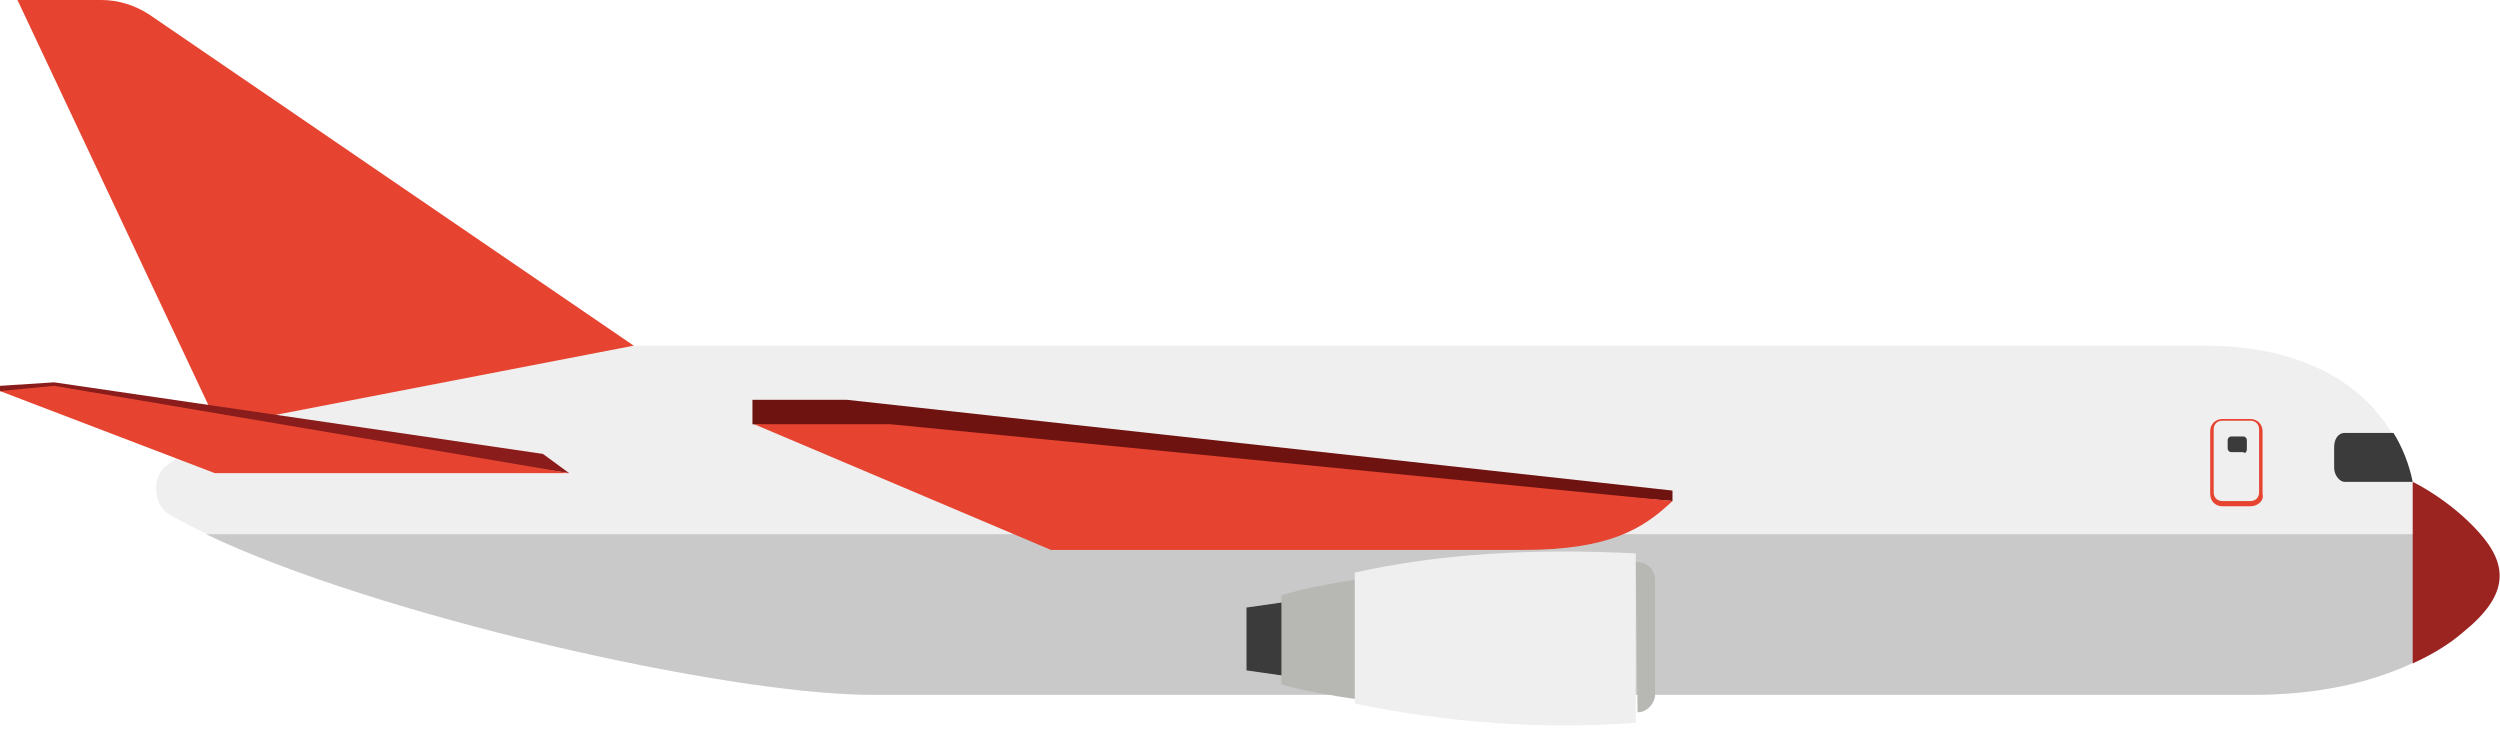 <?xml version="1.0" encoding="utf-8"?>
<!-- Generator: Adobe Illustrator 25.4.1, SVG Export Plug-In . SVG Version: 6.00 Build 0)  -->
<svg version="1.1" id="Layer_1" xmlns="http://www.w3.org/2000/svg" xmlns:xlink="http://www.w3.org/1999/xlink" x="0px" y="0px"
	 viewBox="0 0 143.2 42.7" style="enable-background:new 0 0 143.2 42.7;" xml:space="preserve">
<style type="text/css">
	.st0{fill:#F0EFEF;}
	.st1{fill:#C9C9C9;}
	.st2{fill:#E64430;}
	.st3{fill:#3A3B3A;}
	.st4{fill:#8A1D1B;}
	.st5{fill:#6F1311;}
	.st6{fill:#B7B8B4;}
	.st7{fill:#9B2320;}
</style>
<g>
	<path class="st0" d="M36.3,19.8l-23.8,4.6l-3,2.3c-0.8,0.6-0.7,2.2,0.1,2.7c8.2,4.9,31.2,10.4,40.3,10.4H129c5.5,0,9.5-1.5,12-3.6
		c2.6-2.1,2.6-3.8,0.9-5.7c-1.7-1.9-3.8-2.9-3.8-2.9c-1-4.6-5.1-7.8-11.8-7.8H36.3z"/>
	<path class="st1" d="M50,39.8H129c5.5,0,9.5-1.5,12-3.6c2.5-2.1,2.6-3.8,1-5.6H11.8C21.4,35.2,41.5,39.8,50,39.8z"/>
	<path class="st2" d="M36.3,19.8l-23.8,4.6L1,0h4.8c1,0,1.9,0.3,2.7,0.8L36.3,19.8z"/>
	<path class="st3" d="M133.7,25.6v1.2c0,0.4,0.3,0.8,0.6,0.8h3.9c-0.2-1-0.6-2-1.1-2.8h-2.8C133.9,24.8,133.7,25.2,133.7,25.6z"/>
	<polygon class="st4" points="31.1,26 3.1,21.9 0,22.1 0,22.4 32.6,27.1 	"/>
	<polygon class="st2" points="32.6,27.1 3.1,22.1 0,22.4 12.3,27.1 	"/>
	<path class="st2" d="M128.9,29h-1.6c-0.4,0-0.7-0.3-0.7-0.7v-3.6c0-0.4,0.3-0.7,0.7-0.7h1.6c0.4,0,0.7,0.3,0.7,0.7v3.6
		C129.7,28.7,129.3,29,128.9,29z M127.3,24.1c-0.3,0-0.5,0.2-0.5,0.5v3.6c0,0.3,0.2,0.5,0.5,0.5h1.6c0.3,0,0.5-0.2,0.5-0.5v-3.6
		c0-0.3-0.2-0.5-0.5-0.5H127.3z"/>
	<path class="st3" d="M128.7,25.7v-0.5c0-0.1-0.1-0.2-0.2-0.2h-0.7c-0.1,0-0.2,0.1-0.2,0.2v0.5c0,0.1,0.1,0.2,0.2,0.2h0.7
		C128.6,26,128.7,25.9,128.7,25.7z"/>
	<polygon class="st5" points="95.8,28.7 95.8,28.1 48.5,22.9 43.1,22.9 43.1,24.3 	"/>
	<path class="st2" d="M95.8,28.7c-1.7,1.6-3.6,2.8-8.6,2.8H60.2l-17-7.2H51L95.8,28.7z"/>
	<g>
		<polygon class="st3" points="74.9,38.9 71.4,38.4 71.4,34.8 74.9,34.3 		"/>
		<path class="st6" d="M80.4,40.4c0,0-4.7-0.5-7-1.2v-5.1c2.1-0.7,7-1.3,7-1.3V40.4z"/>
		<path class="st0" d="M93.7,41.4c-5.4,0.4-10.8,0-16.1-1.1v-7.5c4.9-1.1,10.3-1.4,16.1-1.1V41.4z"/>
		<path class="st6" d="M93.8,40.8L93.8,40.8l-0.1-8.6h0.1c0.5,0,1,0.4,1,1v6.7C94.7,40.4,94.3,40.8,93.8,40.8z"/>
	</g>
	<path class="st7" d="M141.1,36.2c2.6-2.1,2.6-3.8,0.9-5.7c-1.7-1.9-3.8-2.9-3.8-2.9V38C139.3,37.5,140.3,36.9,141.1,36.2z"/>
</g>
</svg>
